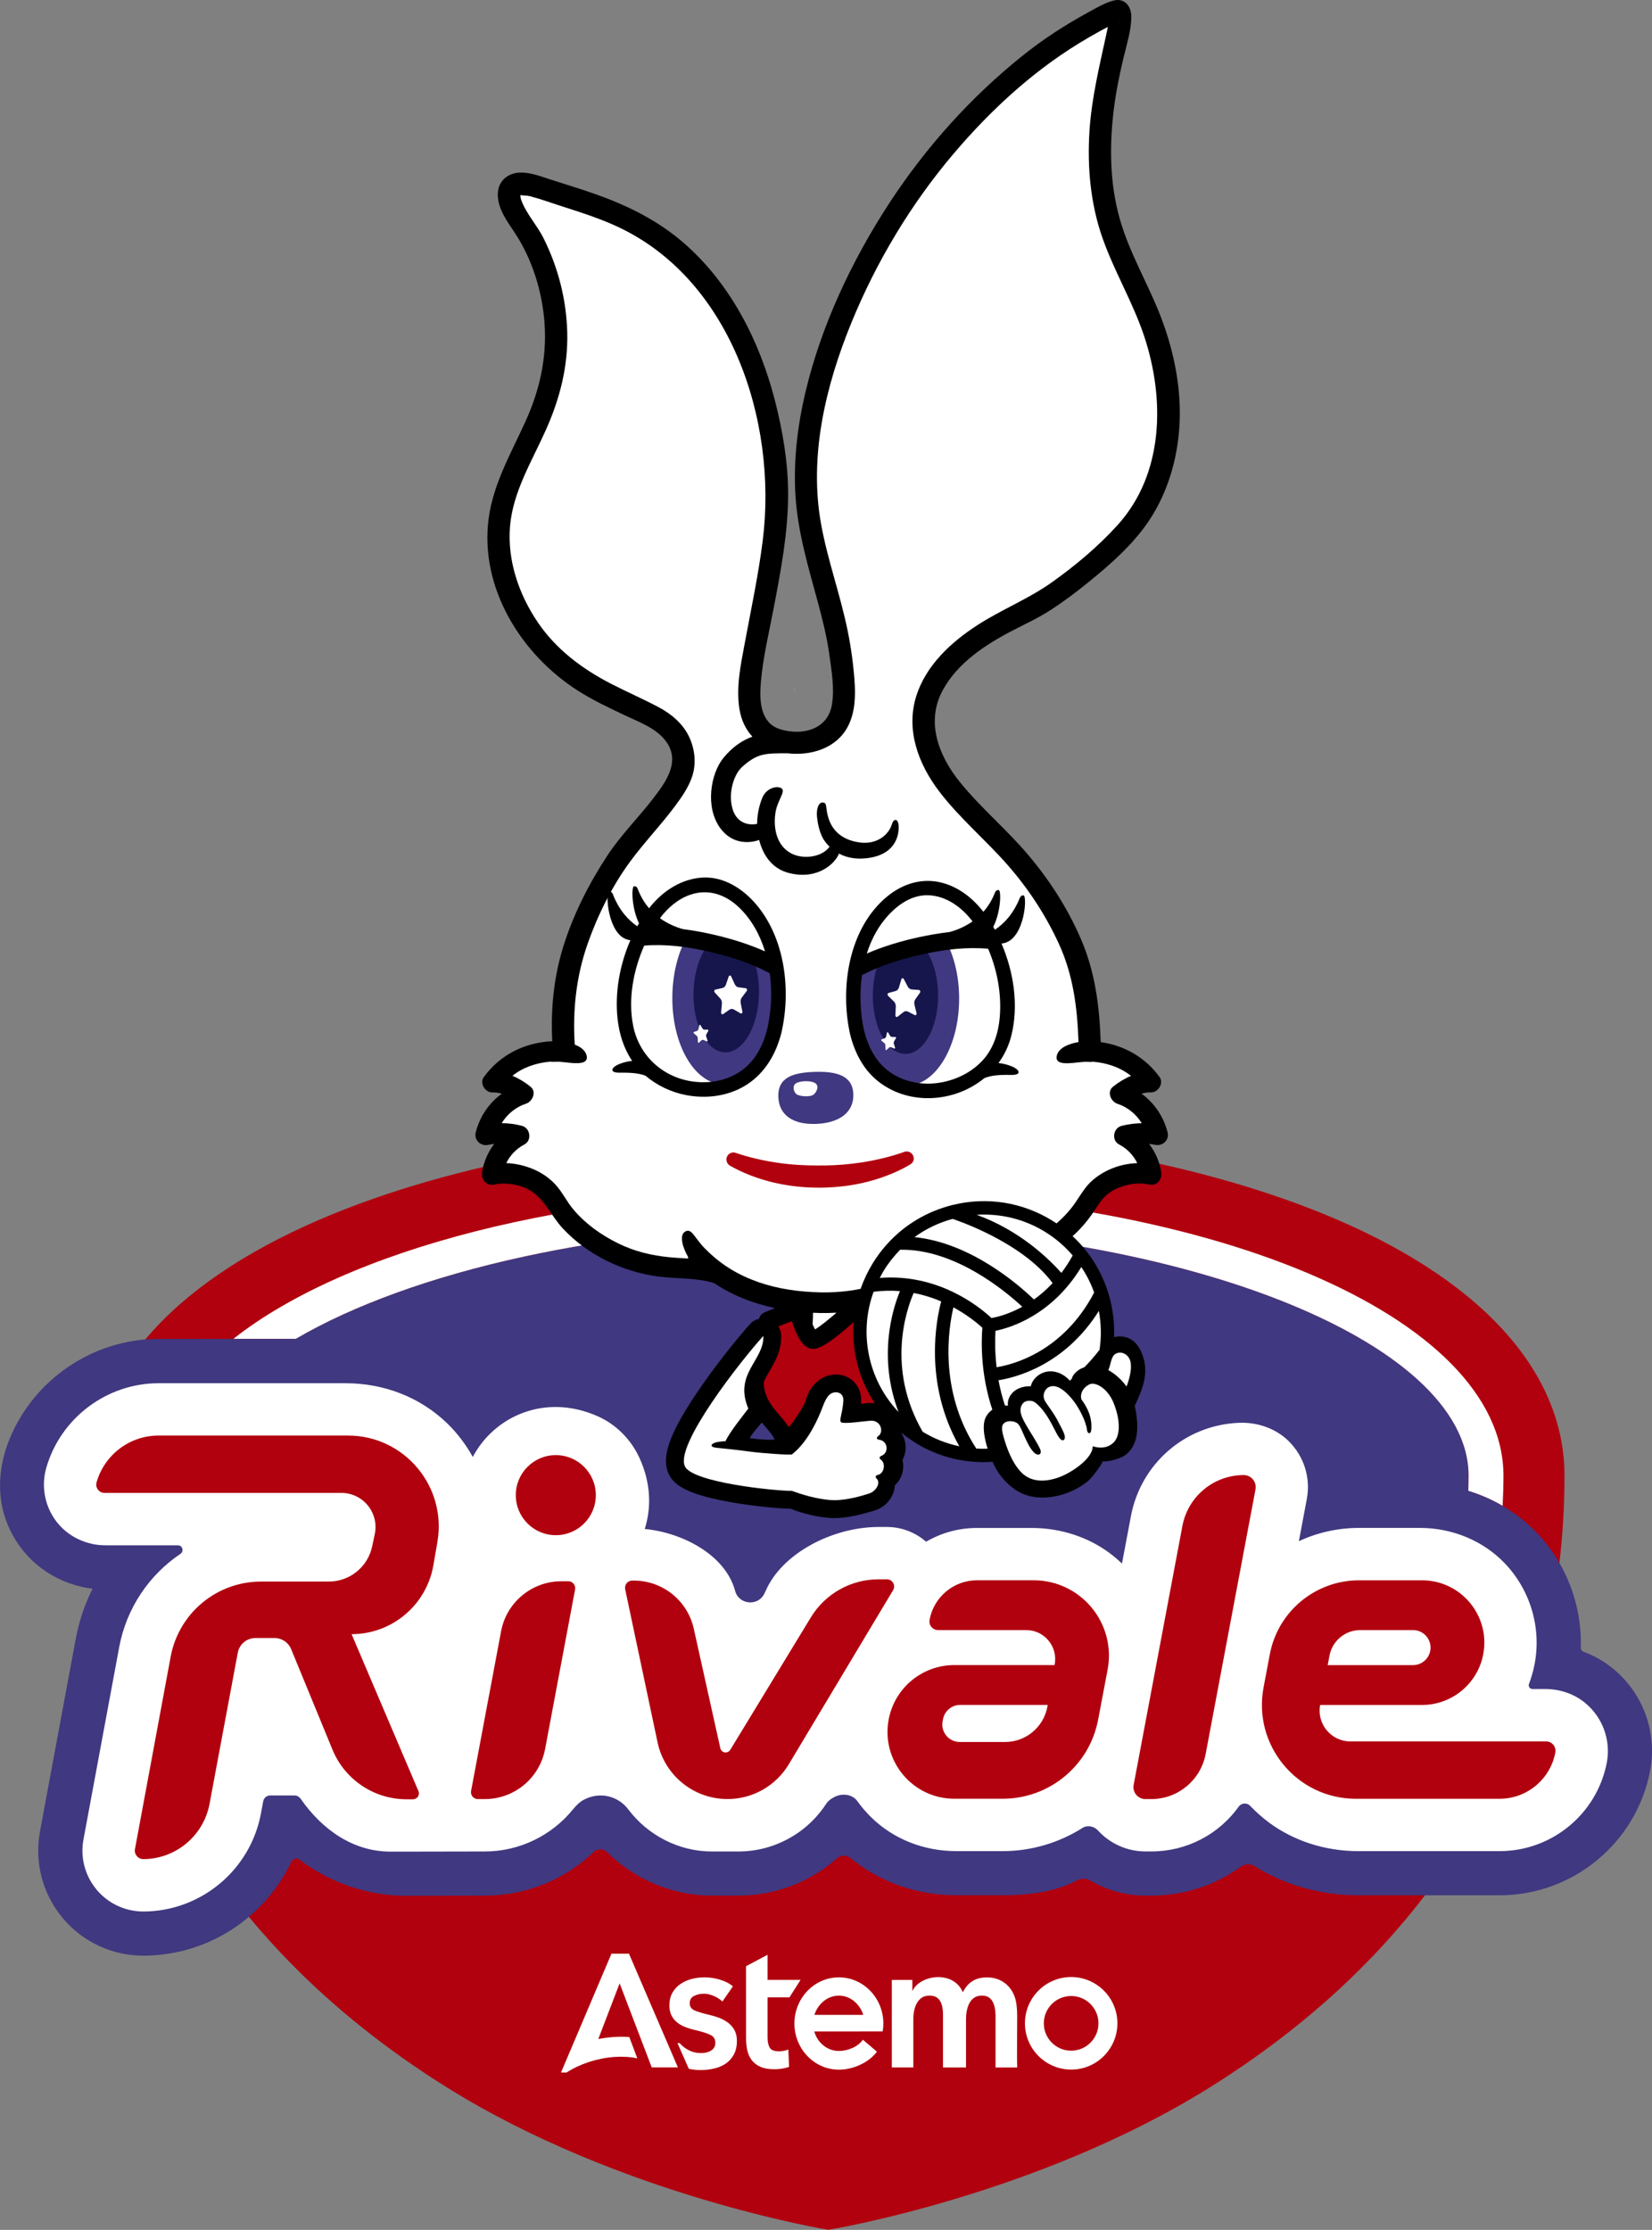 <?xml version="1.0" encoding="utf-8"?>
<!-- Generator: Adobe Illustrator 25.0.0, SVG Export Plug-In . SVG Version: 6.00 Build 0)  -->
<svg version="1.1" id="レイヤー_1" xmlns="http://www.w3.org/2000/svg" xmlns:xlink="http://www.w3.org/1999/xlink" x="0px"
	 y="0px" viewBox="0 0 419.83 566.4" style="enable-background:new 0 0 419.83 566.4;" xml:space="preserve">
<rect x="0" y="0" width="419.83" height="566.4" fill="#808080" stroke="none"/>
<style type="text/css">
	.st0{clip-path:url(#SVGID_2_);fill:#FFFFFF;}
	.st1{clip-path:url(#SVGID_2_);fill:#B1000E;}
	.st2{clip-path:url(#SVGID_2_);fill:#403880;}
	.st3{clip-path:url(#SVGID_2_);}
	.st4{clip-path:url(#SVGID_2_);fill:#16164D;}
</style>
<g>
	<defs>
		<rect id="SVGID_1_" width="419.83" height="566.4"/>
	</defs>
	<clipPath id="SVGID_2_">
		<use xlink:href="#SVGID_1_"  style="overflow:visible;"/>
	</clipPath>
	<path class="st0" d="M201.95,174.56c0.01,0.47,0,0.92-0.03,1.36C201.92,175.55,201.92,175.11,201.95,174.56"/>
	<path class="st1" d="M336.21,308.29c-33.9-13.79-78.54-21.39-125.7-21.39c-47.16,0-91.8,7.6-125.7,21.39
		c-39.58,16.11-61.38,39.74-61.38,66.55c0,61.82,29.31,117.39,90.12,155.36c44.15,27.57,96.96,36.19,96.96,36.19
		s52.81-8.62,96.96-36.19c60.81-37.97,90.12-93.54,90.12-155.36C397.59,348.03,375.79,324.39,336.21,308.29"/>
	<path class="st2" d="M210.5,311.26c-88.2,0-162.72,29.12-162.72,63.58c0,30.47,8.82,57.92,26.31,82.14h272.81
		c17.49-24.22,26.31-51.67,26.31-82.14C373.22,340.38,298.71,311.26,210.5,311.26"/>
	<path class="st0" d="M75.12,340.1c29.47-17.23,79.69-28.84,135.38-28.84c88.2,0,162.72,29.11,162.72,63.58
		c0,1.29-0.04,2.57-0.07,3.86c3.06,0.93,5.98,2.22,8.72,3.82c0.12-2.54,0.21-5.1,0.21-7.67c0-40.62-75.37-72.44-171.58-72.44
		c-66.21,0-122.54,15.07-151.24,37.7H75.12z"/>
	<path class="st2" d="M409.91,423.83c-2.23-1.82-4.75-3.26-7.46-4.27c-0.45-0.17-0.74-0.59-0.72-1.07
		c0.33-10.77-3.68-21.36-11.27-29.25c-7.56-7.86-18.34-12.36-29.58-12.36h-15.51c-0.58,0-1.17,0.01-1.74,0.03
		c-0.21-7.01-3.09-13.76-8.2-18.81c-5.18-5.12-12.23-7.93-19.85-7.94c-0.46,0-0.92,0.01-1.38,0.03
		c-16.51,0.76-30.52,11.28-36.04,26.36c-0.56,1.53-2.19,2.4-3.76,1.97c-3.93-1.09-8.04-1.65-12.19-1.65h-13.91
		c-4.15,0-8.26,0.7-12.14,2.05c-3.36-1.5-7.02-2.3-10.76-2.3h-2.08c-11.41,0-22.35,4.45-30.56,12.07c-0.96,0.89-2.42,0.86-3.34-0.07
		c-3.93-3.93-8.65-6.93-13.84-8.93c-0.78-18.34-15.85-32.98-34.38-32.98c-7.48,0-14.39,2.41-20.04,6.46
		c-8.86-8.43-20.67-13.08-33.31-13.08H40.3c-16.69,0-31.71,10.3-37.91,25.52c-2.84,6.97-3.33,14.77-0.42,21.72
		c3.4,8.11,10.29,13.8,18.88,15.76c0.87,0.2,1.76,0.35,2.67,0.46c-1.99,3.98-3.44,8.27-4.28,12.79l-9.08,48.86
		c-1.45,7.86,0.65,15.86,5.76,21.98c5.09,6.09,12.58,9.58,20.56,9.58h0.03l0.03,0c16.32-0.08,30.77-9.65,37.51-23.87
		c0.38-0.81,1.38-1.05,2.09-0.51c7.73,5.86,17.28,9.17,27.15,9.17h1.66c2.84,0,13.67-0.04,16.48-0.04h1.76
		c10.44,0,20.27-3.99,27.69-11.1c0.94-0.9,2.47-0.89,3.39,0.03c7.06,7,16.68,11.06,26.65,11.06h6.72c9.38,0,18.25-3.43,25.07-9.49
		c0.96-0.85,2.42-0.88,3.4-0.07c7.45,6.13,16.87,9.47,26.93,9.47h11.79c6.51,0,13.2-0.77,18.96-3.81c1.07-0.56,2.31-0.5,3.33,0.1
		c4.19,2.46,9,3.8,13.96,3.8h1.49c8.38,0,16.25-2.62,22.71-7.33c1.06-0.77,2.44-0.83,3.55-0.14c7.67,4.78,16.86,7.39,26.25,7.39h36
		c18.7,0,34.8-13.33,38.29-31.7C421.2,440.03,417.58,430.1,409.91,423.83"/>
	<path class="st0" d="M402.8,432.52c-2.76-2.26-6.36-3.5-10.14-3.5h-3.22c-0.67,0-1.11-0.67-0.87-1.3c0.62-1.62,1.1-3.31,1.43-5.05
		c1.76-9.26-1.1-18.84-7.65-25.65c-5.45-5.67-13.28-8.92-21.48-8.92h-15.51c-5.31,0-10.5,1.15-15.27,3.37l2.02-10.73
		c1.01-5.35-0.71-10.83-4.59-14.66c-3.23-3.2-7.89-4.9-12.82-4.67c-13.56,0.62-24.79,10.38-27.3,23.73l-2.27,12.02
		c-1.01-0.97-2.08-1.88-3.21-2.72c-5.5-4.08-12.5-6.33-19.73-6.33h-13.91c-4.61,0-9.04,1.22-12.93,3.5
		c-2.72-2.38-6.25-3.75-9.97-3.75h-2.08c-11.71,0-24.49,6.67-28.66,16.11c0,0.01-0.14,0.29-0.36,0.76c-1.61,3.42-6.63,2.9-7.5-0.77
		c-2.46-8.9-13.14-14.65-22.93-15.59c1.71-5.38,1.58-11.57-1.27-17.9c-2.13-4.74-5.93-8.63-10.68-10.73
		c-13.3-5.9-26.25-0.06-31.75,10.33c-1.72-3.1-3.88-5.99-6.49-8.52c-6.79-6.58-15.96-10.2-25.82-10.2H40.3
		c-13.19,0-24.93,8.86-28.55,21.53c-2.26,7.92,2.11,17.1,11.6,19.27c1.19,0.27,2.43,0.37,3.65,0.37h18.2c1.19,0,1.62,1.52,0.64,2.18
		c-7.93,5.35-13.7,13.74-15.55,23.7l-9.08,48.86c-0.84,4.55,0.38,9.18,3.34,12.73c2.95,3.52,7.27,5.55,11.93,5.55
		c14.6-0.07,27.15-10.54,29.83-24.89l0.58-3.12c0.16-0.85,0.9-1.47,1.77-1.47h6.22c0.6,0,1.18,0.34,1.59,0.92
		c5.38,7.74,13.28,13.34,22.71,13.34h5.77c2.98,0,13.51-0.03,16.48-0.03h1.76c8.76,0,16.97-4,22.41-10.68
		c0.82-1.01,1.75-1.95,2.9-2.53c4.14-2.11,8.68-0.78,11.17,2.52c4.98,6.61,12.89,10.69,21.26,10.69h6.72
		c8.99,0,17.34-4.54,22.25-12.02c0.38-0.58,0.88-1.08,1.48-1.43l0.5-0.29c0.9-0.52,1.94-0.75,2.97-0.67l0.09,0.01
		c1.16,0.09,2.26,0.66,2.94,1.61c1.02,1.42,2.16,2.76,3.41,4c5.68,5.61,13.41,8.7,21.77,8.7h11.79c7.23,0,14.28-2.11,20.3-5.92
		c1.19-0.76,2.9-0.4,3.85,0.64c3.07,3.37,7.43,5.36,12.1,5.36h1.49c8.92,0,17.12-4.28,22.21-11.38c0.68-0.96,2.09-1.06,2.9-0.21
		c1.49,1.56,3.11,3,4.85,4.29c6.29,4.65,14.3,7.22,22.56,7.22h36c13.31,0,24.77-9.49,27.25-22.56
		C409.4,441.98,407.28,436.19,402.8,432.52"/>
	<path class="st1" d="M88.43,364.64H40.3c-7.32,0-13.75,4.85-15.76,11.89c-0.38,1.34,0.62,2.68,2.02,2.68h60.19
		c5.52,0,9.64,5.08,8.49,10.48l-0.66,3.11c-1.1,5.2-5.7,8.93-11.02,8.93H66.33c-11.25,0-20.91,8.03-22.96,19.09l-9.07,48.86
		c-0.25,1.33,0.78,2.55,2.13,2.55c8.25-0.04,15.3-5.93,16.82-14.03l7.18-38.4c0.4-2.16,2.29-3.73,4.5-3.73h4.84
		c1.85,0,3.52,1.11,4.22,2.82l10.53,25.59c3.15,7.6,10.57,12.55,18.79,12.55h1.66c1.07,0,1.79-1.09,1.37-2.08l-16.99-39.86
		c10.27,0,19.04-7.39,20.79-17.51l1.03-5.96C113.57,377.51,102.72,364.64,88.43,364.64"/>
	<path class="st1" d="M144.43,401.65h-1.76c-7.5,0-13.95,5.34-15.33,12.72l-7.62,40.54c-0.2,1.08,0.62,2.07,1.72,2.07h1.76
		c7.5,0,13.94-5.34,15.33-12.72l7.62-40.54C146.35,402.64,145.52,401.65,144.43,401.65"/>
	<path class="st1" d="M316.07,374.68L316.07,374.68c-7.62,0-14.17,5.43-15.58,12.92l-12.39,65.78c-0.35,1.87,1.08,3.6,2.99,3.6h1.49
		c6.76,0,12.56-4.81,13.82-11.46l12.67-67.24C319.4,376.41,317.97,374.68,316.07,374.68"/>
	<path class="st1" d="M225.41,401.16h-2.17c-7.01,0-13.51,3.66-17.16,9.64l-20.5,33.68c-0.25,0.41-0.69,0.66-1.18,0.66
		c-0.64,0-1.2-0.45-1.34-1.08l-6.75-30.37c-1.59-7.14-7.92-12.21-15.23-12.21h-0.41c-1.16,0-2.03,1.07-1.79,2.21l8.23,38.88
		c1.78,8.4,9.19,14.4,17.77,14.4c6.38,0,12.3-3.35,15.58-8.83l26.51-44.23C227.7,402.71,226.83,401.16,225.41,401.16"/>
	<path class="st1" d="M392.92,442.33h-49.75c-4.9,0-8.58-4.45-7.67-9.26h25.89c7.6,0,14.14-5.41,15.55-12.88
		c1.85-9.75-5.63-18.78-15.55-18.78h-16.01c-11.08,0-20.61,7.88-22.67,18.77l-1.59,8.41c-2.79,14.7,8.48,28.31,23.44,28.31h36.52
		c6.94,0,12.89-4.93,14.18-11.74C395.54,443.68,394.41,442.33,392.92,442.33 M337.87,420.54c0.71-3.77,4.01-6.49,7.84-6.49h13.39
		c2.83,0,4.93,2.6,4.35,5.37c-0.43,2.06-2.25,3.53-4.35,3.53h-21.69L337.87,420.54z"/>
	<path class="st1" d="M262.66,401.4H248.3c-5.9,0-10.96,4.2-12.05,9.99l-0.01,0.08c-0.25,1.34,0.78,2.58,2.14,2.58h22.41
		c4.68,0,8.18,4.31,7.21,8.89h-25.48c-8.16,0-15.17,5.81-16.68,13.83c-1.97,10.45,6.05,20.12,16.68,20.12h12.32
		c11.85,0,22.02-8.43,24.23-20.07l2.41-12.7C283.72,412.32,274.67,401.4,262.66,401.4 M266.17,433.56
		c-0.97,5.17-5.49,8.92-10.75,8.92h-11.5c-2.81,0-4.92-2.57-4.36-5.33l0.1-0.52c0.42-2.08,2.24-3.57,4.36-3.57h22.24L266.17,433.56z
		"/>
	<path class="st1" d="M141.25,369.61c-5.62,0-10.17,4.55-10.17,10.17c0,5.62,4.55,10.17,10.17,10.17c5.62,0,10.17-4.55,10.17-10.17
		C151.42,374.16,146.86,369.61,141.25,369.61"/>
	<path class="st0" d="M189.59,499.43l5.47-2.9l0,6.37h8.39l-2.83,4.45l-5.56,0l0,10.27c0,0.99,0.18,1.81,0.53,2.46
		c0.35,0.65,1.15,0.97,2.38,0.97c0.37,0,0.77-0.04,1.21-0.12c0.43-0.08,0.82-0.19,1.16-0.35l0.19,4.42
		c-0.5,0.18-1.08,0.33-1.76,0.44c-0.68,0.11-1.33,0.16-1.94,0.16c-1.48,0-2.69-0.21-3.62-0.63c-0.93-0.42-1.66-0.99-2.2-1.72
		c-0.54-0.73-0.91-1.56-1.11-2.5c-0.2-0.94-0.3-1.95-0.3-3.03L189.59,499.43z"/>
	<path class="st0" d="M250.99,502.27c3.11,0.04,6.08,1.85,7.1,5.65c0.18,0.66,0.41,2.17,0.41,4.07c0,4.59-0.09,11.4,0.01,13.17
		l-5.51,0l0-12.33c0.08-2.5-0.3-6.03-3.48-5.93c-3.17-0.05-4.06,3.42-4.02,6.12l0,12.14l-5.85,0l0-13.44
		c-0.02-2.53-0.66-4.85-3.45-4.82c-3.13-0.05-4.12,3.33-4.09,6.02l0,12.23l-5.47,0l0-22.24l5.22,0v2.87
		c1.86-4.22,10.45-5.4,12.83,0.27C246.04,503.4,248.01,502.23,250.99,502.27"/>
	<path class="st0" d="M165.63,525.14l6.65,0l-12.44-28.89h-4.45l-12.82,30.18h1.41c3.44-2.21,7.78-3.63,12.16-3.95
		c1.91-0.14,4.03-0.04,5.82,0.36l-2.03-5.42c-1.31-0.1-2.7-0.1-4.16,0.01c-1.24,0.09-2.49,0.26-3.72,0.5l5.42-14.14L165.63,525.14z"
		/>
	<path class="st0" d="M213.18,506.9c2.89,0,5.34,2.12,6.21,4.89l-12.42,0C207.84,509.02,210.3,506.9,213.18,506.9 M224.32,515.99
		c0.11-0.65,0.17-1.32,0.17-2c0-6.47-5.07-11.73-11.3-11.73c-6.23,0-11.3,5.26-11.3,11.72c0,6.47,5.07,11.73,11.3,11.73
		c3.64,0,7.6-1.79,9.67-4.57l-3.58-3.04c-1.18,1.8-3.87,2.86-6.09,2.86c-2.95,0-5.45-2.09-6.26-4.96L224.32,515.99z"/>
	<path class="st0" d="M272.22,507c-3.83,0-6.95,3.11-6.95,6.94c0,3.83,3.11,6.95,6.94,6.95c3.83,0,6.95-3.11,6.95-6.95
		C279.16,510.11,276.05,507,272.22,507 M272.22,525.69c-6.48,0-11.75-5.28-11.75-11.76c0-6.48,5.27-11.75,11.75-11.75
		c6.48,0,11.75,5.27,11.75,11.76C283.97,520.42,278.7,525.7,272.22,525.69"/>
	<path class="st0" d="M186.63,515.62c-0.43-0.76-1-1.39-1.69-1.9c-0.69-0.51-1.47-0.92-2.32-1.23c-0.85-0.31-1.69-0.56-2.52-0.74
		c-1.57-0.37-2.77-0.74-3.59-1.09c-0.82-0.36-1.23-0.97-1.23-1.83c0-0.86,0.37-1.48,1.11-1.85c0.74-0.37,1.56-0.56,2.46-0.56
		c1.02,0,1.95,0.28,2.84,0.7c0.79,0.37,1.39,0.8,1.89,1.29l2.68-3.87c-0.72-0.6-1.58-1.09-2.57-1.45c-1.53-0.55-3.1-0.83-4.71-0.83
		c-1.11,0-2.19,0.14-3.24,0.42c-1.05,0.28-1.99,0.71-2.83,1.28c-0.83,0.57-1.51,1.31-2.02,2.2c-0.51,0.89-0.76,1.96-0.77,3.2
		c0,1.05,0.18,1.93,0.56,2.64s0.86,1.3,1.48,1.78c0.62,0.48,1.32,0.87,2.11,1.16c0.79,0.29,1.6,0.53,2.43,0.72
		c1.7,0.4,2.97,0.8,3.82,1.21c0.85,0.4,1.27,1.07,1.27,1.99c0,0.49-0.11,0.91-0.32,1.25c-0.22,0.34-0.5,0.61-0.86,0.81
		c-0.36,0.2-0.74,0.35-1.16,0.44c-0.42,0.09-0.83,0.14-1.23,0.14c-1.2,0-2.3-0.26-3.29-0.79c-0.89-0.47-1.62-1.05-2.21-1.75l-0.55,0
		l2.88,6.53c0.96,0.21,1.94,0.32,2.94,0.32c1.21,0,2.37-0.13,3.5-0.39c1.13-0.26,2.12-0.69,2.97-1.27c0.85-0.59,1.53-1.35,2.04-2.29
		c0.51-0.94,0.77-2.09,0.77-3.45C187.28,517.3,187.06,516.38,186.63,515.62"/>
	<path class="st3" d="M257.47,160.09c3.16-1.63,6.35-3.1,9.35-5.03c3.37-2.16,6.57-4.57,9.68-7.09c5.8-4.69,11.65-9.82,15.76-16.11
		c4.49-6.9,6.89-15.06,7.45-23.24c0.65-9.51-1.27-19.16-4.66-28.02c-3.24-8.49-8.07-16.36-10.52-25.15
		c-2.46-8.79-2.6-18.01-1.55-27.03c0.55-4.66,1.47-9.29,2.57-13.85c0.8-3.3,1.9-6.74,1.96-10.17c0.05-2.75-1.66-5.04-4.6-4.24
		c-2.25,0.62-4.44,1.93-6.47,3.04c-5.83,3.18-11.37,6.78-16.55,10.93c-13.21,10.57-24.65,23.33-33.9,37.49
		c-9.51,14.57-17.25,30.97-21.28,47.93c-2.04,8.57-3.1,17.47-2.56,26.29c0.58,9.31,3.26,18.16,5.69,27.11
		c1.21,4.45,2.32,8.93,2.95,13.5c0.56,4.06,1.32,8.47,0.63,12.55c-1.07,6.34-7.51,7.9-13.01,6.28c-5.27-1.55-5.44-7.35-5.05-11.95
		c0.55-6.49,2.16-13.04,3.37-19.42c1.78-9.35,3.56-18.83,3.56-28.39c0-8.06-1.4-16.25-3.42-24.05
		c-3.9-15.02-11.32-29.56-23.19-39.83c-6.5-5.62-14.04-9.36-22.09-12.23c-3.97-1.42-8.01-2.61-12.02-3.92
		c-2.31-0.75-4.67-1.66-7.14-1.66c-3.18,0-5.77,1.97-5.91,5.29c-0.16,3.74,2.3,6.99,4.26,9.94c4.51,6.79,7.07,15.12,7.62,23.23
		c0.58,8.6-1.24,16.75-4.77,24.57c-3.65,8.08-8.27,15.95-9.45,24.88c-2.31,17.59,8.27,34.54,22.74,43.73
		c3.71,2.36,7.69,4.23,11.65,6.12c3.52,1.68,7.81,3.18,10.35,6.29c4.3,5.27,0.43,10.59-2.97,15c-3.73,4.84-8.15,9.22-11.52,14.32
		c-4.68,7.09-8.66,14.92-11.21,23.02c-2.47,7.83-3.3,16.07-2.87,24.25c-6.95,0.35-13.21,3.36-17.4,9.12
		c-1.16,1.59,0.39,3.97,2.23,3.9c0.77-0.03,1.57,0.09,2.35,0.32c-3.25,2.35-5.61,5.8-6.62,9.81c-0.5,1.98,1.26,3.6,3.18,3.18
		c0.51-0.11,1.01-0.18,1.51-0.23c-1.58,2.07-2.67,4.52-3.07,7.13c-0.29,1.92,1.11,3.7,3.18,3.18c2.34-0.58,5.85-0.13,8.36,1.14
		c4.19,2.11,5.85,6.67,8.93,9.98c6.28,6.75,15.2,11.04,24.27,12.24c4.64,0.61,9.74,0.26,14.23,1.69c4.68,3.14,9.94,5.16,15.46,6.33
		c-0.85,0.33-1.76,0.71-2.72,1.12c-0.68,0.3-1.17,0.89-1.34,1.59c-0.86,0.21-1.65,0.66-2.27,1.34c-2.79,3.08-8.71,10.3-13.59,17.56
		c-7.09,10.55-9.12,16.54-7.01,20.7c1.22,2.42,3.99,4.94,15.85,7.02c5.65,0.99,12.12,1.61,15.07,1.64c1.7,0.69,5.15,1.9,9.51,2.3
		c0.5,0.05,1.03,0.07,1.57,0.07c3.49,0,6.99-0.99,9.09-1.59c0.31-0.09,0.6-0.17,0.84-0.23c2.7-0.73,4.74-2.83,5.32-5.49
		c0.07-0.34,0.12-0.68,0.15-1.02c1.09-1.01,1.81-2.33,2.04-3.85c0.13-0.87,0.09-1.74-0.12-2.57c0.67-1.23,0.95-2.65,0.74-4.13
		c-0.15-1.07-0.55-2.05-1.14-2.89c0.94,0.77,1.92,1.5,2.96,2.17c0.03,0.05,0.17,0.11,0.17,0.11c0.21,0.13,0.4,0.29,0.61,0.42
		c6.09,3.73,12.92,5.24,19.56,4.78c0.61,1.36,1.26,2.51,1.8,3.22c3.29,4.29,7,6.26,12.35,5.79c3.69-0.33,7.3-1.83,10.17-4.18
		c0.77-0.63,3.42-4.01,3.64-4.94c0.99,0.16,4.76-0.51,6.32-2.05c1.29-1.28,2.7-3.25,2.46-7.83c-0.07-1.32-0.27-2.79-0.62-4.22
		c0.4-0.84,0.78-1.68,1.14-2.54c1.36-3.25,2.5-7.23,0.29-11.64c-1.71-3.42-4.68-3.78-6.68-3.28c0.12-3.02-0.17-6.08-0.89-9.11
		c-1.55-6.44-4.9-12.14-9.65-16.54c0.21-0.19,0.42-0.37,0.62-0.56c1.8-1.7,3.41-3.63,4.78-5.7c1.22-1.85,2.25-3.62,4.14-4.89
		c2.8-1.88,6.92-2.68,9.8-1.97c2.08,0.51,3.48-1.26,3.18-3.18c-0.4-2.61-1.49-5.06-3.07-7.13c0.5,0.06,1,0.12,1.51,0.23
		c1.93,0.41,3.69-1.2,3.18-3.18c-1.02-4.01-3.38-7.46-6.62-9.81c0.78-0.23,1.58-0.35,2.35-0.32c1.84,0.07,3.39-2.3,2.24-3.9
		c-3.69-5.08-9-8.01-14.96-8.88c-0.31-9.15-1.42-17.88-5.1-26.35c-3.35-7.71-7.91-14.79-13.33-21.2
		c-5.47-6.47-12.07-11.96-17.39-18.54c-5.33-6.6-8.7-15.2-4.35-23.24C243.37,168.32,250.53,163.67,257.47,160.09 M284.41,5.61
		c0.07-0.04,0.23-0.03,0.3-0.08c-0.12,0.08-0.26,0.12-0.42,0.12C284.35,5.64,284.4,5.62,284.41,5.61 M196.86,365.64
		c-1.61,0.22-4.21-0.05-6.32-0.35c0.35-0.83,2.09-2.82,3.06-3.96c0.36,0.44,0.71,0.85,1.06,1.24
		C195.64,363.73,196.52,364.74,196.86,365.64"/>
	<path class="st1" d="M194.1,351.07c-0.01,0.39,0,0.79,0.06,1.19c0.47,3.2,2.26,5.27,4,7.28c0.82,0.95,1.66,1.92,2.31,2.99
		c1.8-2.25,3.85-5.28,4.41-7.18c1.09-3.72,4.13-6.22,7.57-6.22h0c1.82,0,3.48,0.71,4.68,1.99c1.22,1.3,1.82,3.05,1.71,4.93
		c-0.01,0.19-0.03,0.37-0.04,0.55c0.38-0.05,0.68-0.09,0.88-0.12c0.48-0.08,0.97-0.12,1.45-0.12c0.4,0,0.79,0.04,1.17,0.09
		c-2.07-3.15-3.61-6.66-4.52-10.44c-0.82-3.4-1.08-6.84-0.83-10.22c-7.5,6.78-9.53,6.82-10.24,6.82c-0.86,0-3.29,0-5.45-7.02
		c-0.94,0.34-2.13,0.79-3.46,1.33c0.43,0.67,0.69,1.46,0.72,2.29c0.11,3.8-1.57,6.69-2.93,9.01
		C194.97,349.3,194.44,350.2,194.1,351.07"/>
	<path class="st0" d="M223.41,365.7c-0.68-0.07-0.75-0.56-0.21-0.93c1.51-1.04,0.66-4.14-2.07-3.89c-2.73,0.25-4.54,0.55-6.21,0.55
		c-0.43,0-0.78-0.03-0.98-0.08c-0.95-0.28,0.17-2.02,0.39-5.58c0.08-1.37-0.8-2.12-1.88-2.12c-1.2,0-2.23,0.63-3.26,3.39
		c-3.23,8.63-6.86,11.53-7.92,12.38c-0.3,0.24-8.06-0.33-10.59-0.69c-2.53-0.36-7.15-0.86-8.49-0.97c-1.51-0.13-1.85-0.74-0.62-1.26
		c0.57-0.24,1.7-0.37,2.81-0.44c1.1-2.37,4.37-6.38,5.79-8.27c-3.74-8.93,4.02-12.15,3.83-18.46c-5.92,6.53-22.62,27.86-19.92,33.18
		c2.04,4.04,22.5,6.18,27.11,6.18c0.29,0,4.46,1.84,9.69,2.32c0.38,0.03,0.77,0.05,1.16,0.05c3.35,0,6.95-1.1,8.76-1.67
		c1.91-0.6,3.07-2.76,1.98-3.81c-0.38-0.36-0.3-0.83,0.3-0.94c1.52-0.26,2.16-2.83,0.78-3.87c-0.49-0.37-0.41-0.73,0.12-0.96
		C226.11,368.93,225.53,365.92,223.41,365.7"/>
	<path class="st0" d="M285,285.99c1.72-0.45,3.44-0.67,5.16-0.68c-1.42-2.28-3.53-4.07-6.18-4.94c-1.67-0.55-2.76-3.02-1.14-4.33
		c1.35-1.09,2.92-2.07,4.59-2.76c-2.74-2.17-6.12-3.3-9.63-3.59c-0.42,0.06-0.93,0.08-1.53,0.03c-2.19-0.16-8.24,1.58-7.73-1.42
		c0.36-2.15,3.15-3.21,5.54-3.61c-0.29-8.71-1.33-17.03-5.02-25.04c-3.34-7.24-7.7-13.89-12.95-19.89
		c-5.62-6.43-12.3-11.98-17.47-18.79c-5.25-6.91-8.5-15.56-5.78-24.18c2.45-7.75,8.78-13.62,15.42-17.93
		c6.17-4.01,13.02-6.67,19.04-10.95c5.97-4.24,11.75-9.09,16.68-14.52c11.81-13.01,12.06-32.04,6.8-47.92
		c-2.88-8.68-7.67-16.56-10.68-25.19c-3-8.61-3.83-17.89-3.25-26.96c0.55-8.59,2.6-16.76,4.4-25.14c0.1-0.44,0.19-0.89,0.28-1.34
		c-1.63,0.82-3.22,1.74-4.79,2.64c-13.19,7.59-24.57,17.97-34.4,29.54c-10.89,12.83-19.71,27.55-26.06,43.12
		c-6.51,15.96-10.75,33.72-7.64,50.96c1.65,9.13,4.87,17.89,6.73,26.97c0.85,4.14,1.44,8.4,1.76,12.62
		c0.3,4.01,0.21,8.32-1.73,11.94c-2.96,5.54-9.43,7.39-15.31,6.71c-5.56,0.02-7.53-0.09-11.48,3.43c-2.05,1.83-3.62,6.39-2.52,10.52
		c0.9,3.39,3.63,4.52,6.3,3.98c0.01-3.08,0.88-5.7,1.48-6.97c0.97-2.04,3.57-2.87,4.74-2.04c1.09,0.79-1.06,3.04-1.55,6.1
		c-0.44,2.72-0.41,8.11,4.08,10.45c2.92,1.52,7.75,0.97,9.66-1.74c-0.74-0.71-1.26-1.42-1.58-1.96c-1.08-1.81-1.51-4.43-1.62-5.71
		c-0.16-1.87,0.36-3.67,1.55-3.56c1.12,0.11,0.55,1.38,1.37,3.97c0.69,2.18,2.49,5.37,7.76,6.16c4.56,0.68,7.55-1.94,8.36-4.6
		c0.5-1.65,1.72-1.48,1.73,0.73c0.01,1.87-0.61,7-8.08,7.89c-3.02,0.36-5.35-0.24-7.1-1.17c-0.88,2.37-5.26,6.77-12.61,4.96
		c-4.88-1.2-6.87-5.26-7.67-8.42c-2.73,0.95-6.95,1.01-9.89-3.01c-3.93-5.37-2.4-13.9,0.78-17.8c2.33-2.86,4.87-4.52,7.39-5.43
		c-1.72-1.86-2.87-4.26-3.31-7.11c-0.86-5.63,0.37-11.28,1.4-16.8c1.6-8.59,3.44-17.18,4.53-25.85
		c3.86-30.55-8.27-67.48-38.35-80.43c-3.98-1.72-8.12-3.07-12.24-4.38c-2.84-0.9-5.67-1.95-8.55-2.71
		c-0.73-0.19-1.83-0.18-2.47-0.27c0.04,0.41,0.09,0.81,0.24,1.23c1.24,3.45,4.01,6.39,5.66,9.68c3.73,7.45,5.84,15.69,6.04,24.03
		c0.21,8.61-1.89,16.73-5.37,24.56c-3.53,7.95-8.47,15.83-9.18,24.69c-0.69,8.67,2.24,17.21,7.07,24.33
		c4.64,6.85,11.28,11.82,18.56,15.57c3.98,2.05,8.08,3.83,12.04,5.92c3.24,1.71,6.19,4.13,7.81,7.5c1.52,3.17,1.92,6.89,0.78,10.25
		c-0.92,2.69-2.59,5.1-4.27,7.36c-3.61,4.87-7.85,9.25-11.44,14.13c-4.58,6.22-8.27,13.63-10.82,20.9
		c-2.91,8.28-3.84,16.9-3.28,25.62c1.53,0.59,2.82,1.53,3.05,2.94c0.51,3-5.53,1.26-7.73,1.42c-0.61,0.04-1.11,0.03-1.53-0.03
		c-3.51,0.29-6.9,1.42-9.63,3.59c1.67,0.69,3.24,1.67,4.59,2.76c1.62,1.3,0.53,3.78-1.14,4.33c-2.65,0.87-4.76,2.66-6.18,4.94
		c1.72,0.01,3.43,0.23,5.16,0.68c2.1,0.55,2.6,3.69,0.62,4.73c-2.1,1.11-3.64,2.75-4.61,4.74c2.49,0.08,4.99,0.7,7.21,1.69
		c1.97,0.88,3.8,2.15,5.27,3.74c1.78,1.93,2.88,4.34,4.57,6.34c3.09,3.67,7.03,6.46,11.31,8.58c4.2,2.09,8.55,3.12,13.21,3.57
		c1.52,0.15,3.1,0.22,4.67,0.32c-0.03-0.14-0.05-0.29-0.05-0.43c-1.33-2.26-2.32-5.54-0.71-6.43c1.65-0.92,2.18,1.39,4.98,4.3
		c0.05,0.05,0.11,0.08,0.17,0.14c7.77,7.99,18.42,10.81,29.28,11.01c3.5,0.07,6.84-0.23,10.14-0.89c0.78-2.22,1.79-4.38,3.05-6.44
		c1.04-1.7,2.21-3.28,3.5-4.73c4.46-5.03,10.34-8.57,17.02-10.18c8.6-2.07,17.5-0.66,25.05,3.97c0.4,0.24,0.78,0.5,1.17,0.75
		c1.85-1.6,3.51-3.4,4.86-5.39c1.38-2.04,2.54-4.11,4.46-5.71c1.69-1.41,3.57-2.46,5.65-3.18c1.74-0.61,3.64-0.96,5.55-1.02
		c-0.98-1.99-2.51-3.63-4.61-4.74C282.4,289.67,282.9,286.54,285,285.99"/>
	<path class="st0" d="M212.59,333.43c-1.33,0.07-2.67,0.11-4.03,0.09c-0.65-0.01-1.29-0.04-1.94-0.07
		c-0.01,0.92-0.03,1.89-0.11,2.92c0.22,0.52,0.43,0.98,0.61,1.31C208.31,336.99,210.39,335.33,212.59,333.43"/>
	<path class="st0" d="M251.97,334.79c1.14-0.19,4.16-0.86,7.83-2.86c-4.38-4.07-17.24-14.75-31.04-14.49
		c-1.55,1.59-2.95,3.33-4.14,5.27c-0.38,0.62-0.71,1.26-1.04,1.89C238.21,323.46,248.55,331.61,251.97,334.79"/>
	<path class="st0" d="M269.73,323.32c1.01-1.31,1.97-2.79,2.88-4.42c-2-2.33-4.36-4.37-7.05-6.02c-5.28-3.24-11.3-4.69-17.36-4.31
		C259.13,312.5,266.58,319.78,269.73,323.32"/>
	<path class="st0" d="M267.51,325.92c-7.95-10.74-25.44-16.31-25.44-16.31c-3.52,0.97-6.78,2.52-9.66,4.63
		c14.42,1.45,26.72,12.33,30.35,15.84C264.33,328.97,265.93,327.59,267.51,325.92"/>
	<path class="st0" d="M278.06,328.32c-0.82-2.31-1.92-4.48-3.26-6.49c-7.57,12.43-18.32,15.51-21.81,16.2
		c-0.13,2.01-0.18,5.29,0.28,9.25C257.09,346.69,270.09,343.55,278.06,328.32"/>
	<path class="st0" d="M239.19,330.57c-2.1-0.9-4.44-1.65-7-2.14c-1.79,4.11-7.05,19.09,2.29,35.24c2.96,1.81,6.11,3.02,9.32,3.7
		C234.61,351.22,238.03,334.86,239.19,330.57"/>
	<path class="st0" d="M222.01,328.12c-1.98,5.44-2.34,11.34-0.96,17.09c1.23,5.13,3.77,9.72,7.3,13.46
		c-5.25-13.88-1.63-25.87,0.36-30.72C226.59,327.78,224.36,327.81,222.01,328.12"/>
	<path class="st0" d="M249.65,337.25c-1.33-1.21-3.85-3.27-7.35-5.17c-1.17,4.89-3.9,20.97,5.81,35.87
		c0.96,0.06,1.92,0.06,2.88,0.03c-0.8-2.53-1.26-5.18-0.81-7.05c0.29-1.2,1.04-2.17,2.01-2.86
		C249.18,349.04,249.36,340.83,249.65,337.25"/>
	<path class="st0" d="M256.15,357.04c-0.2-1.43,0.55-2.9,1.71-3.76c1.16-0.87,2.65-1.2,4.1-1.16c0.48-2.12,2.58-3.68,4.75-3.79
		c1.96-0.1,3.87,0.88,5.15,2.36c0.16-0.13,0.32-0.26,0.48-0.4c0.32-1.3,1.57-2.34,2.87-2.87c0.12-0.05,0.24-0.07,0.36-0.12
		c1.29-1.31,2.58-2.78,3.85-4.42c0.51-3.25,0.44-6.59-0.16-9.9c-8.73,13.92-21.41,16.98-25.51,17.61c0.38,2.05,0.92,4.21,1.64,6.41
		C255.65,357.01,255.9,357.01,256.15,357.04"/>
	<path class="st0" d="M286.94,344.99c-0.83-1.39-2.39-1.79-3.55-1.04c-0.98,0.64-1.09,2.44-1.56,3.64
		c-0.05,0.14-0.11,0.28-0.17,0.42c2.1,1.15,3.76,2.94,4.62,4.16c0.16-0.39,0.32-0.79,0.44-1.2
		C287.4,348.79,287.77,346.38,286.94,344.99"/>
	<path class="st0" d="M276.74,351.69c-1.59,0.87-2.33,2.38-1.91,3.78c2.89,3.89,2.54,6.71,2.51,7.55c-0.04,1.4-0.99,1.29-1.11,0.15
		c-0.21-2.14-2.03-5.51-3.3-7.19c-1.65-2.17-4.38-4.91-6.61-3.53c-0.58,0.36-1.51,1.63-0.9,3.1c0.41,1.01,2.34,3.17,3.65,5.84
		c0.72,1.47,2.13,3.63,1.29,4.35c-0.66,0.57-1.57-1.13-1.93-1.81c-1.44-2.78-2.78-5.56-5.25-7.61c-0.86-0.71-2.45-0.72-3.17,0.09
		c-1.46,1.64-0.21,3.81,0.68,5.41c1.07,1.93,2.65,4.15,3.59,6.15c0.69,1.48-0.45,1.95-1.42,1.05c-1.88-1.74-3.12-6.17-4.02-7.22
		c-0.85-0.99-3.15-1.17-3.95,0c-0.57,0.85-0.01,2.6,0.24,3.48c0.48,1.66,1.86,6.22,4.56,8.85c3.26,3.18,8.07,1.79,10.59,0.63
		c2.92-1.34,7.44-4.55,7.42-7.41c0,0,3.17,1.25,5.36-1c1.48-1.52,1.88-5.08-0.02-9.9C281.56,352.66,278.33,350.82,276.74,351.69"/>
	<path class="st2" d="M243.75,253.59c0.02,12.22-5.95,22.14-13.33,22.17c-7.38,0.03-13.38-9.86-13.4-22.07s5.95-22.14,13.33-22.17
		C237.73,231.49,243.73,241.37,243.75,253.59"/>
	<path class="st4" d="M238.41,252.86c0.01,8.18-3.69,14.83-8.28,14.84c-4.58,0.02-8.31-6.6-8.32-14.79
		c-0.01-8.18,3.69-14.83,8.28-14.84C234.67,238.06,238.39,244.68,238.41,252.86"/>
	<path class="st0" d="M233.8,252.15c0.18-0.26,0.03-0.67-0.26-0.69l-1.85-0.14c-0.4-0.03-0.78-0.3-1-0.72l-1.01-1.92
		c-0.15-0.3-0.52-0.26-0.61,0.06l-0.62,2.08c-0.13,0.45-0.45,0.79-0.84,0.9l-1.79,0.5c-0.27,0.08-0.35,0.51-0.12,0.73l1.47,1.43
		c0.32,0.31,0.5,0.79,0.48,1.27l-0.1,2.23c-0.01,0.34,0.3,0.57,0.54,0.39l1.52-1.2c0.33-0.26,0.76-0.3,1.13-0.11l1.73,0.88
		c0.27,0.13,0.53-0.15,0.45-0.49l-0.53-2.17c-0.11-0.47-0.03-0.97,0.22-1.34L233.8,252.15z"/>
	<path class="st0" d="M227.54,263.39l-0.85,0c-0.19,0-0.37-0.11-0.48-0.29l-0.52-0.84c-0.08-0.13-0.25-0.1-0.28,0.05l-0.21,0.97
		c-0.05,0.21-0.18,0.38-0.35,0.44l-0.8,0.29c-0.12,0.04-0.14,0.24-0.03,0.34l0.72,0.6c0.16,0.13,0.25,0.34,0.26,0.57l0.03,1.02
		c0.01,0.16,0.16,0.25,0.26,0.16l0.66-0.6c0.14-0.13,0.34-0.16,0.51-0.09l0.82,0.34c0.13,0.05,0.24-0.09,0.19-0.24l-0.31-0.97
		c-0.07-0.21-0.05-0.44,0.06-0.62l0.48-0.81C227.76,263.58,227.67,263.39,227.54,263.39"/>
	<path class="st2" d="M170.87,252.75c-0.26,12.36,5.52,22.52,12.92,22.69c7.4,0.17,13.61-9.71,13.87-22.08
		c0.26-12.36-5.52-22.52-12.93-22.69C177.34,230.51,171.13,240.39,170.87,252.75"/>
	<path class="st4" d="M176.24,252.12c-0.18,8.28,3.41,15.08,8.01,15.18c4.6,0.11,8.47-6.52,8.64-14.8
		c0.18-8.28-3.41-15.08-8.01-15.18S176.42,243.84,176.24,252.12"/>
	<path class="st0" d="M189.76,251.73c0.19-0.25,0.06-0.67-0.23-0.71l-1.84-0.24c-0.4-0.05-0.76-0.34-0.96-0.78l-0.92-1.99
		c-0.14-0.31-0.51-0.29-0.62,0.03l-0.71,2.06c-0.15,0.45-0.48,0.77-0.88,0.86l-1.81,0.41c-0.28,0.06-0.37,0.49-0.15,0.73l1.4,1.52
		c0.31,0.33,0.46,0.82,0.42,1.31l-0.2,2.24c-0.03,0.35,0.28,0.59,0.52,0.42l1.58-1.12c0.34-0.25,0.77-0.26,1.14-0.05l1.69,0.98
		c0.26,0.15,0.54-0.12,0.47-0.46l-0.43-2.21c-0.09-0.48,0.01-0.98,0.28-1.34L189.76,251.73z"/>
	<path class="st0" d="M179.85,261.54l-0.85-0.01c-0.19,0-0.37-0.11-0.48-0.3l-0.53-0.85c-0.08-0.13-0.25-0.1-0.28,0.05l-0.21,0.98
		c-0.04,0.21-0.18,0.38-0.35,0.44l-0.8,0.28c-0.12,0.04-0.14,0.24-0.03,0.34l0.73,0.62c0.16,0.13,0.26,0.35,0.27,0.57l0.04,1.03
		c0.01,0.16,0.16,0.26,0.26,0.16l0.65-0.6c0.14-0.13,0.34-0.16,0.52-0.08l0.82,0.35c0.13,0.05,0.24-0.08,0.19-0.24l-0.32-0.98
		c-0.07-0.21-0.05-0.45,0.05-0.62l0.47-0.81C180.07,261.72,179.98,261.54,179.85,261.54"/>
	<path class="st3" d="M256.92,270.78c-1.05-0.4-2.11-0.65-3.17-0.76c1.51-2.08,2.66-4.46,3.3-7.1c1.85-7.59,0.58-15.98-2.53-23.25
		c0.28-0.04,0.56-0.08,0.83-0.16c5.07-1.39,5.76-12.01,4.75-12.07c-0.58-0.04-0.79,0.31-1,0.8c-1.67,4.07-4.08,6.49-6.27,7.92
		c-0.13-0.25-0.28-0.49-0.41-0.74c1.94-3.78,2.08-9.3,1.36-9.34c-0.59-0.04-0.81,0.32-1.01,0.85c-0.75,1.88-1.74,3.41-2.86,4.67
		c-2.64-3.39-6.07-6.13-10.27-7.31c-5.12-1.43-10.14,0.11-14.16,3.41c-9.81,8.06-12.05,23.07-9.47,34.88
		c1.1,4.57,3.28,8.94,6.99,11.95c3.73,3.03,8.48,4.51,13.26,4.41c5.18-0.11,10.08-1.95,13.89-5.08c1.59-0.65,3.47-0.9,6.81-0.82
		C259.85,273.1,259.12,271.61,256.92,270.78 M249.85,269.2c-2.64,2.93-6.23,4.81-10.07,5.63c-4.39,0.94-9.14,0.32-12.97-2.07
		c-4.01-2.51-6.18-6.69-7.26-11.17c-0.95-4.34-1.16-9.21-0.48-13.94c0.1-0.04,0.19-0.06,0.29-0.11c4.8-2.48,10.11-4.05,15.37-5.2
		c5.35-1.17,10.91-1.84,16.39-1.35c2.35,5.48,3.45,11.62,2.95,17.43C253.74,262.3,252.49,266.27,249.85,269.2"/>
	<path class="st0" d="M241.33,236.74c1.66-0.45,3.78-1.26,5.82-2.7c-2.71-3.58-6.71-6.54-11.34-6.64c-4.53-0.1-8.33,2.88-11.05,6.24
		c-2.01,2.48-3.47,5.42-4.47,8.56c4.25-1.84,8.74-3.17,13.24-4.15C236.09,237.5,238.7,237.04,241.33,236.74"/>
	<path class="st3" d="M178.79,222.9c-5.41,0.2-10.25,3.32-13.57,7.46c-0.09,0.11-0.17,0.23-0.26,0.35c-1.1-1.28-2.08-2.84-2.81-4.73
		c-0.2-0.53-0.42-0.9-1.01-0.86c-0.72,0.04-0.64,5.56,1.25,9.4c-0.15,0.25-0.3,0.5-0.44,0.76c-2.16-1.47-4.53-3.92-6.15-8.01
		c-0.2-0.5-0.41-0.85-0.99-0.82c-1.01,0.06-0.42,10.78,4.63,12.22c0.25,0.07,0.5,0.12,0.76,0.16c-2.75,6.31-3.99,13.46-3.25,20.02
		c0.43,3.81,1.57,7.48,3.7,10.62c-1.03,0.11-2.06,0.35-3.08,0.73c-2.21,0.83-2.95,2.32-0.04,2.27c3.15-0.05,5,0.19,6.53,0.78
		c2.95,2.51,6.62,4.23,10.4,4.93c5.21,0.97,10.78,0.24,15.3-2.66c4.72-3.03,7.51-7.92,8.84-13.26c2.45-10.82,0.91-23.9-6.45-32.56
		C188.81,225.79,184.1,222.71,178.79,222.9 M195.62,247.18c0.65,4.77,0.39,9.68-0.61,14.09c-1,4.01-2.83,7.81-6.18,10.38
		c-3.21,2.46-7.26,3.45-11.26,3.21c-8.32-0.49-15.07-6.19-16.67-14.36c-1.32-6.71,0.04-14,2.81-20.31c5.47-0.45,11,0.29,16.32,1.51
		c5.26,1.2,10.54,2.84,15.32,5.38C195.45,247.12,195.54,247.15,195.62,247.18"/>
	<path class="st0" d="M181.24,237.38c4.48,1.03,8.96,2.4,13.18,4.28c-1.32-4.29-3.5-8.24-6.73-11.28c-3.4-3.2-7.77-4.68-12.3-3.1
		c-3.17,1.1-5.68,3.32-7.68,5.95c2.05,1.48,4.18,2.31,5.84,2.77C176.14,236.33,178.72,236.8,181.24,237.38"/>
	<path class="st2" d="M206.9,272.27c-5.77,0.2-9.26,1.62-9.1,6.33c0.17,4.71,3.79,7.08,9.56,6.88c5.77-0.2,9.66-2.83,9.5-7.55
		C216.7,273.22,212.68,272.07,206.9,272.27 M206.79,278.01c-0.9,0.74-3.7,0.48-4.4-0.09c-0.7-0.57-1.08-2.06-0.18-2.71
		c0.9-0.64,3.59-0.84,4.85-0.15S207.57,277.37,206.79,278.01"/>
	<path class="st1" d="M231.96,293.35c-0.44-0.73-1.33-1.06-2.14-0.77c-1.4,0.51-2.83,0.94-4.28,1.32c-2.25,0.59-4.52,1.06-6.82,1.4
		c-2.95,0.44-5.92,0.69-8.9,0.73c-3.07,0.04-6.13-0.01-9.19-0.31c-2.49-0.24-4.96-0.63-7.41-1.16c-1.72-0.37-3.43-0.81-5.1-1.35
		c-0.38-0.12-0.76-0.25-1.14-0.38c-0.81-0.28-1.7,0.05-2.13,0.79c-0.5,0.86-0.21,1.96,0.65,2.46c1.23,0.71,2.5,1.33,3.8,1.89
		c1.92,0.83,3.9,1.51,5.91,2.05c3.05,0.82,6.25,1.34,9.41,1.54c3.26,0.21,6.54,0.13,9.79-0.26c2.11-0.25,4.2-0.64,6.26-1.18
		c2.11-0.55,4.19-1.25,6.2-2.1c1.4-0.6,2.78-1.26,4.1-2.03c0.12-0.07,0.24-0.14,0.35-0.21C232.2,295.3,232.48,294.2,231.96,293.35"
		/>
</g>
</svg>
